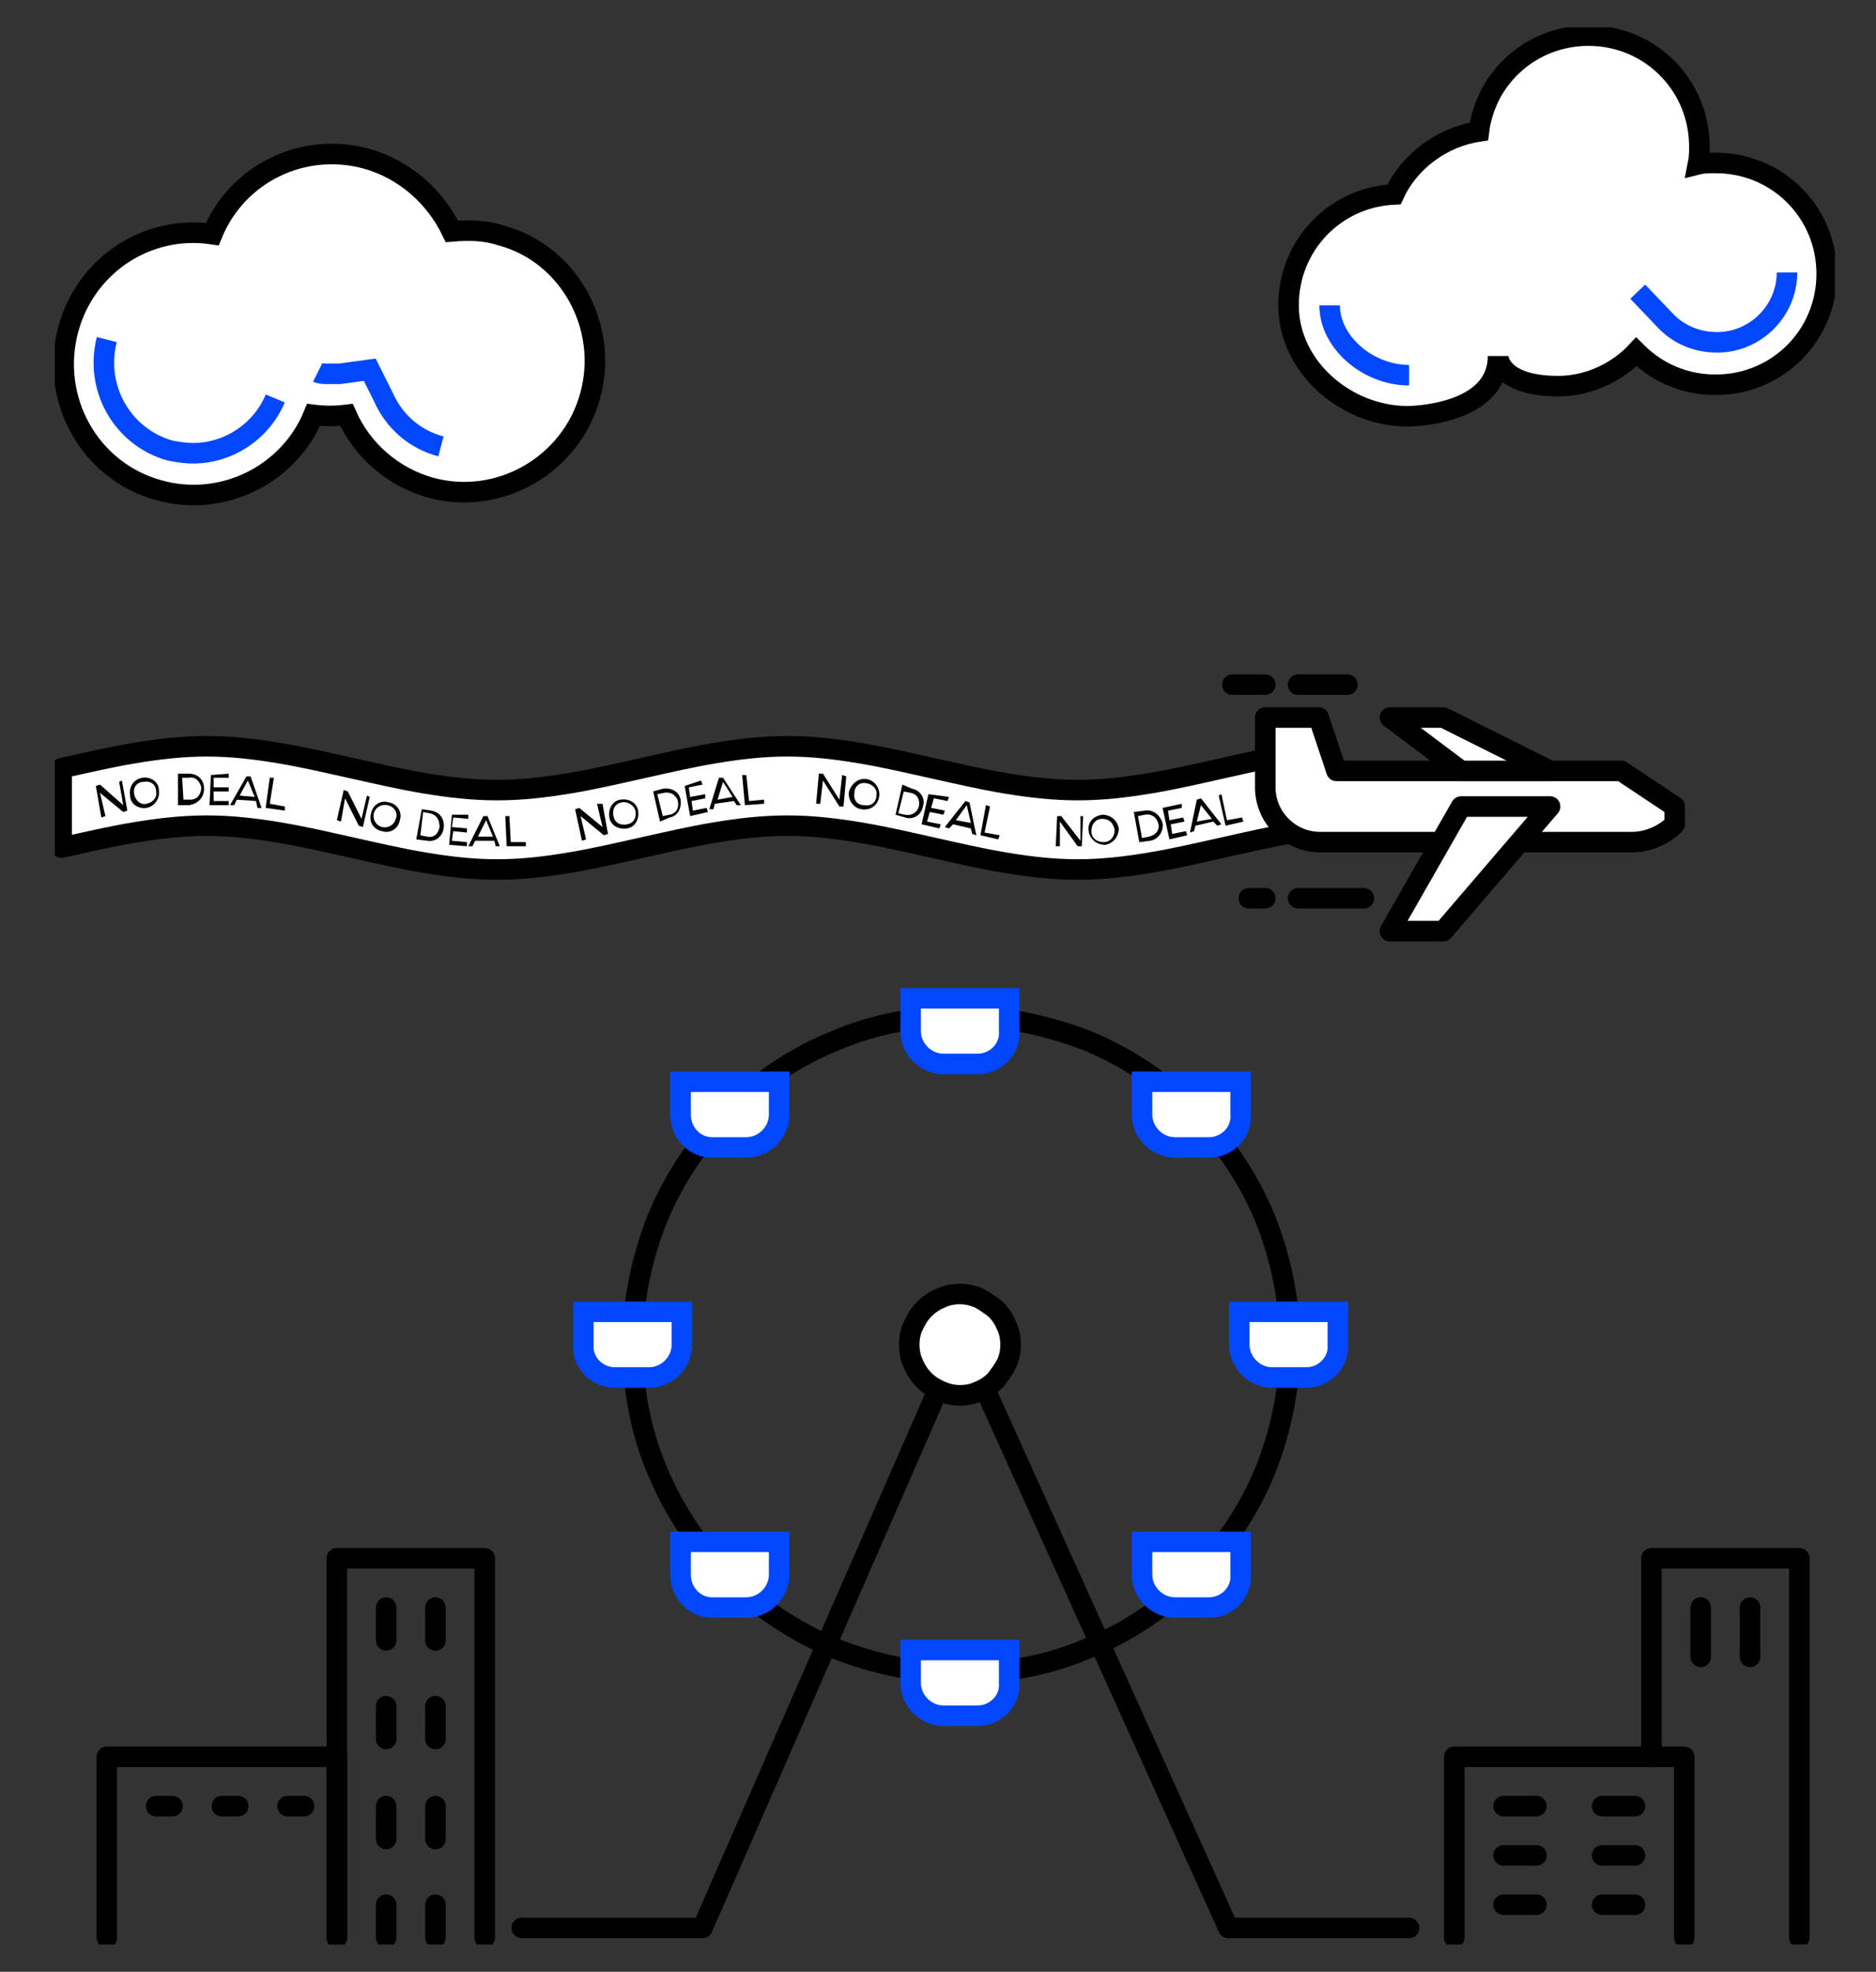 <?xml version="1.0" encoding="utf-8"?>
<!-- Generator: Adobe Illustrator 25.1.0, SVG Export Plug-In . SVG Version: 6.00 Build 0)  -->
<svg version="1.1" id="Layer_1" xmlns="http://www.w3.org/2000/svg" xmlns:xlink="http://www.w3.org/1999/xlink" x="0px" y="0px"
	 viewBox="0 0 137 144" style="enable-background:new 0 0 137 144;" xml:space="preserve">
<rect x="0" y="0" width="137" height="144" fill="#333333" stroke="none"/>
<style type="text/css">
	.st0{clip-path:url(#SVGID_2_);}
	.st1{fill:#FFFFFF;stroke:#000000;stroke-width:1.5;stroke-linecap:round;stroke-linejoin:round;stroke-miterlimit:10;}
	.st2{fill:none;stroke:#000000;stroke-width:1.5;stroke-linecap:round;stroke-linejoin:round;stroke-miterlimit:10;}
	.st3{fill:none;stroke:#000000;stroke-width:1.5;stroke-miterlimit:10;}
	.st4{fill:#FFFFFF;stroke:#000000;stroke-width:1.5;stroke-miterlimit:10;}
	.st5{fill:#FFFFFF;}
	.st6{fill:none;stroke:#0047FF;stroke-width:1.5;stroke-miterlimit:10;}
	.st7{fill:#FFFFFF;stroke:#0047FF;stroke-width:1.5;stroke-miterlimit:10;}
</style>
<g>
	<defs>
		<rect id="SVGID_1_" x="4" y="2" width="130" height="140"/>
	</defs>
	<clipPath id="SVGID_2_">
		<use xlink:href="#SVGID_1_"  style="overflow:visible;"/>
	</clipPath>
	<g class="st0">
		<path class="st1" d="M4.5,61.9c1.8-0.4,3.5-0.8,5.3-1.1c1.8-0.3,3.5-0.5,5.3-0.5c1.8,0,3.5,0.2,5.3,0.5c1.8,0.3,3.5,0.7,5.3,1.1
			c1.8,0.4,3.5,0.8,5.3,1.1c1.8,0.3,3.5,0.5,5.3,0.5c1.8,0,3.5-0.2,5.3-0.5c1.8-0.3,3.5-0.7,5.3-1.1c1.8-0.4,3.5-0.8,5.3-1.1
			c1.8-0.3,3.5-0.5,5.3-0.5c1.8,0,3.5,0.2,5.3,0.5c1.8,0.3,3.5,0.7,5.3,1.1c1.8,0.4,3.5,0.8,5.3,1.1c1.8,0.3,3.5,0.5,5.3,0.5
			c1.8,0,3.5-0.2,5.3-0.5c1.8-0.3,3.5-0.7,5.3-1.1c1.8-0.4,3.5-0.8,5.3-1.1v-5.8c-1.8,0.3-3.5,0.7-5.3,1.1c-1.8,0.4-3.5,0.8-5.3,1.1
			c-1.8,0.3-3.5,0.5-5.3,0.5c-1.8,0-3.5-0.2-5.3-0.5c-1.8-0.3-3.5-0.7-5.3-1.1c-1.8-0.4-3.5-0.8-5.3-1.1c-1.8-0.3-3.5-0.5-5.3-0.5
			c-1.8,0-3.5,0.2-5.3,0.5c-1.8,0.3-3.5,0.7-5.3,1.1c-1.8,0.4-3.5,0.8-5.3,1.1c-1.8,0.3-3.5,0.5-5.3,0.5c-1.8,0-3.5-0.2-5.3-0.5
			c-1.8-0.3-3.5-0.7-5.3-1.1c-1.8-0.4-3.5-0.8-5.3-1.1c-1.8-0.3-3.5-0.5-5.3-0.5c-1.8,0-3.5,0.2-5.3,0.5c-1.8,0.3-3.5,0.7-5.3,1.1
			V61.9L4.5,61.9z"/>
		<path d="M8.9,57l0.4,2.2l-0.3,0.1l-1.7-1.4l0.4,1.7l-0.3,0.1L7,57.4l0.3-0.1L9,58.8l-0.3-1.7L8.9,57z"/>
		<path d="M10.4,56.8c0.6-0.1,1.2,0.3,1.2,0.9c0.1,0.6-0.3,1.2-0.9,1.3c-0.6,0.1-1.2-0.3-1.2-0.9C9.4,57.4,9.8,56.9,10.4,56.8z
			 M10.5,57.1C10,57.1,9.7,57.5,9.8,58c0.1,0.5,0.5,0.8,0.9,0.7c0.5-0.1,0.8-0.5,0.7-0.9C11.4,57.3,11,57,10.5,57.1z"/>
		<path d="M13.8,56.5c0.6,0,1.1,0.4,1.1,1.1c0,0.6-0.4,1.1-1.1,1.2l-0.8,0L13,56.5L13.8,56.5z M13.8,56.8l-0.5,0l0.1,1.6l0.5,0
			c0.5,0,0.8-0.4,0.8-0.9C14.6,57.1,14.3,56.7,13.8,56.8z"/>
		<path d="M16.7,56.5l0,0.3l-1.1,0l0,0.7l1.1,0v0.3l-1.1,0l0,0.7l1.1,0v0.3l-1.4,0l0.1-2.2L16.7,56.5z"/>
		<path d="M18.7,58.5l-1.4-0.1l-0.2,0.4l-0.3,0l1.2-2.1l0.3,0l0.8,2.3l-0.3,0L18.7,58.5z M17.5,58.1l1.1,0.1l-0.5-1.2L17.5,58.1z"/>
		<path d="M20,56.8l-0.3,1.9l1.1,0.2l0,0.3l-1.4-0.2l0.3-2.2L20,56.8z"/>
		<path d="M27,58.2l-0.5,2.2l-0.3-0.1l-1-2L24.9,60l-0.3-0.1l0.5-2.2l0.3,0.1l1,2l0.4-1.7L27,58.2z"/>
		<path d="M28.4,58.6c0.6,0.1,1,0.7,0.8,1.3c-0.1,0.6-0.7,1-1.3,0.8c-0.6-0.1-1-0.7-0.8-1.3C27.2,58.8,27.8,58.4,28.4,58.6z
			 M28.3,58.8c-0.5-0.1-0.9,0.2-1,0.6c-0.1,0.5,0.2,0.9,0.6,1c0.5,0.1,0.9-0.2,1-0.6C29.1,59.4,28.8,58.9,28.3,58.8z"/>
		<path d="M31.5,59.2c0.6,0.1,1,0.6,0.9,1.3c-0.1,0.6-0.6,1-1.2,0.9l-0.8-0.1l0.4-2.2L31.5,59.2z M31.4,59.4l-0.5-0.1L30.7,61
			l0.5,0.1c0.5,0.1,0.8-0.2,0.9-0.7C32.1,59.9,31.9,59.5,31.4,59.4z"/>
		<path d="M34.2,59.5l0,0.3l-1.1-0.1L33,60.4l1.1,0.1l0,0.3l-1-0.1l-0.1,0.7l1.1,0.1l0,0.3l-1.3-0.1l0.2-2.2L34.2,59.5z"/>
		<path d="M36.1,61.4l-1.4,0l-0.2,0.4l-0.3,0l1.1-2.2l0.3,0l0.9,2.2l-0.3,0L36.1,61.4z M34.9,61.1l1.1,0l-0.5-1.2L34.9,61.1z"/>
		<path d="M37.2,59.6l0.1,1.9l1.1,0l0,0.3L37,61.8l-0.1-2.2L37.2,59.6z"/>
		<path d="M44,58.7l0.4,2.2l-0.3,0.1l-1.7-1.4l0.4,1.7l-0.3,0.1L42,59.1l0.3-0.1l1.7,1.4l-0.4-1.7L44,58.7z"/>
		<path d="M45.3,58.4c0.6-0.1,1.2,0.2,1.3,0.8c0.1,0.6-0.2,1.2-0.8,1.3c-0.6,0.1-1.2-0.2-1.3-0.8C44.4,59.1,44.7,58.5,45.3,58.4z
			 M45.4,58.6c-0.5,0.1-0.7,0.5-0.6,1c0.1,0.5,0.5,0.7,1,0.6c0.5-0.1,0.7-0.5,0.6-1C46.3,58.8,45.8,58.5,45.4,58.6z"/>
		<path d="M48.4,57.6c0.6-0.1,1.2,0.2,1.3,0.8c0.1,0.6-0.2,1.2-0.8,1.3L48.2,60l-0.5-2.2L48.4,57.6z M48.5,57.9L48,58l0.4,1.6
			l0.5-0.1c0.5-0.1,0.7-0.5,0.6-1C49.4,58.1,49,57.8,48.5,57.9z"/>
		<path d="M51.2,57l0.1,0.3l-1,0.2l0.1,0.7l1.1-0.2l0,0.3l-1,0.2l0.1,0.7l1-0.2l0.1,0.3l-1.3,0.3l-0.4-2.2L51.2,57z"/>
		<path d="M53.6,58.5l-1.4,0.2l-0.1,0.4l-0.3,0l0.7-2.3l0.3,0l1.3,2l-0.3,0L53.6,58.5z M52.4,58.4l1.1-0.2l-0.7-1.1L52.4,58.4z"/>
		<path d="M54.5,56.6l0.2,1.9l1.1-0.1l0,0.3l-1.4,0.1l-0.2-2.2L54.5,56.6z"/>
		<path d="M61.8,56.7l-0.2,2.2l-0.3,0L60.1,57l-0.2,1.7l-0.3,0l0.2-2.2l0.3,0l1.2,1.9l0.2-1.8L61.8,56.7z"/>
		<path d="M63.3,56.9c0.6,0.1,1,0.7,0.9,1.3c-0.1,0.6-0.6,1-1.3,0.9c-0.6-0.1-1-0.7-0.9-1.3C62.2,57.2,62.7,56.8,63.3,56.9z
			 M63.3,57.2c-0.5-0.1-0.9,0.2-0.9,0.7c-0.1,0.5,0.2,0.9,0.7,0.9c0.5,0.1,0.9-0.2,0.9-0.7C64.1,57.7,63.8,57.3,63.3,57.2z"/>
		<path d="M66.6,57.6c0.6,0.1,1,0.7,0.8,1.3c-0.1,0.6-0.7,1-1.3,0.8l-0.7-0.2l0.5-2.2L66.6,57.6z M66.5,57.9L66,57.8l-0.4,1.6
			l0.5,0.1c0.5,0.1,0.9-0.2,1-0.6C67.2,58.4,67,58,66.5,57.9z"/>
		<path d="M69.3,58.2l-0.1,0.3l-1-0.2l-0.2,0.7l1,0.2l-0.1,0.3l-1-0.2l-0.2,0.7l1,0.2l-0.1,0.3l-1.3-0.3l0.5-2.2L69.3,58.2z"/>
		<path d="M70.9,60.5l-1.3-0.3l-0.3,0.3L69,60.4l1.5-1.9l0.3,0.1l0.5,2.4L71,60.9L70.9,60.5z M69.8,59.9l1.1,0.2l-0.3-1.3L69.8,59.9
			z"/>
		<path d="M72.3,58.9l-0.4,1.9L73,61l-0.1,0.3L71.6,61l0.4-2.2L72.3,58.9z"/>
		<path d="M79.1,59.6L79,61.8l-0.3,0L77.4,60l0,1.8l-0.3,0l0.1-2.2l0.3,0l1.4,1.8l0-1.8L79.1,59.6z"/>
		<path d="M80.5,59.5c0.6,0,1.1,0.4,1.2,1c0,0.6-0.4,1.1-1,1.2c-0.6,0-1.1-0.4-1.2-1C79.4,60.1,79.8,59.6,80.5,59.5z M80.5,59.8
			c-0.5,0-0.8,0.4-0.8,0.9c0,0.5,0.4,0.8,0.9,0.8c0.5,0,0.8-0.4,0.8-0.9C81.3,60.1,81,59.8,80.5,59.8z"/>
		<path d="M83.6,59.2c0.6-0.1,1.1,0.3,1.3,0.9c0.1,0.6-0.3,1.2-0.9,1.3l-0.8,0.1l-0.4-2.2L83.6,59.2z M83.6,59.5l-0.5,0.1l0.3,1.6
			l0.5-0.1c0.5-0.1,0.8-0.5,0.7-0.9C84.5,59.7,84.1,59.4,83.6,59.5z"/>
		<path d="M86.3,58.7l0,0.3l-1,0.2l0.1,0.7l1-0.2l0.1,0.3l-1,0.2l0.1,0.7l1-0.2l0.1,0.3l-1.3,0.3L84.9,59L86.3,58.7z"/>
		<path d="M88.6,60l-1.3,0.3l-0.1,0.4l-0.3,0.1l0.5-2.4l0.3-0.1l1.5,1.9l-0.3,0.1L88.6,60z M87.4,60l1.1-0.2l-0.8-1L87.4,60z"/>
		<path d="M89.2,58l0.4,1.9l1.1-0.2l0.1,0.3l-1.3,0.3L89,58.1L89.2,58z"/>
		<path class="st2" d="M120.6,128.3v-14.5h10.8v27.7"/>
		<path class="st2" d="M38.1,140.8h13.2l18.9-43.2l19.5,43.2h13.2"/>
		<path class="st3" d="M94.2,98.2c0,3.3-0.7,6.4-1.8,9.2c-1.2,2.9-3,5.6-5.2,7.8c-2.2,2.2-4.8,4-7.8,5.2c-2.8,1.2-5.9,1.8-9.2,1.8
			c-3.3,0-6.4-0.7-9.2-1.8c-2.9-1.2-5.6-3-7.8-5.2c-2.2-2.2-4-4.9-5.2-7.8c-1.2-2.8-1.8-6-1.8-9.2c0-3.3,0.7-6.4,1.8-9.2
			c1.2-2.9,3-5.6,5.2-7.8c2.2-2.2,4.8-4,7.8-5.2c2.8-1.2,5.9-1.8,9.2-1.8c3.2,0,6.3,0.7,9.2,1.8c2.9,1.2,5.6,3,7.8,5.2
			c2.2,2.2,4,4.9,5.2,7.8C93.5,91.8,94.2,94.9,94.2,98.2z"/>
		<path class="st4" d="M113.8,28.2c-4.4,0-4.4-2.2-4.4-2.2c0,4.4-6.6,4.4-6.6,4.4c-4.5,0-8.7-3.6-8.7-8.1c0-4.4,3.4-7.9,7.7-8.1
			c1.1-2.4,3.5-4.2,6.2-4.6c0.5-4,3.9-7,8-7c4.5,0,8.1,3.6,8.1,8.1c0,0.4,0,0.8-0.1,1.3c0.4-0.1,0.8-0.1,1.3-0.1
			c4.5,0,8.1,3.6,8.1,8.1c0,4.5-3.6,8.1-8.1,8.1c-2.3,0-4.3-0.9-5.8-2.4C118.2,27.1,116.1,28.2,113.8,28.2z"/>
		<path class="st5" d="M130.5,19.9c0,2.8-2.3,5.1-5.1,5.1c-1.4,0-2.7-0.5-3.7-1.5l-2.1-2.2"/>
		<path class="st6" d="M130.5,19.9c0,2.8-2.3,5.1-5.1,5.1c-1.4,0-2.7-0.5-3.7-1.5l-2.1-2.2"/>
		<path class="st5" d="M102.9,27.4c-3,0-5.8-2.4-5.8-5.1L102.9,27.4z"/>
		<path class="st6" d="M102.9,27.4c-3,0-5.8-2.4-5.8-5.1"/>
		<path class="st4" d="M43.1,28.9c-1.4,5.1-6.7,8.1-11.7,6.7c-2.8-0.8-5-2.8-6.1-5.3c-0.8,0.1-1.6,0.1-2.4,0
			c-1.8,4.4-6.7,6.8-11.3,5.5c-5.1-1.4-8-6.7-6.6-11.8c1.3-4.7,5.8-7.6,10.5-6.9c1.8-4.4,6.6-6.8,11.3-5.5c2.8,0.8,5,2.8,6.2,5.3
			c1.2-0.1,2.4-0.1,3.6,0.3C41.5,18.5,44.5,23.8,43.1,28.9z"/>
		<path class="st5" d="M20.1,29.1c-1,2.4-3.4,4-6,4c-0.6,0-1.2-0.1-1.7-0.2c-3.5-1-5.5-4.6-4.6-8.1"/>
		<path class="st6" d="M20.1,29.1c-1,2.4-3.4,4-6,4c-0.6,0-1.2-0.1-1.7-0.2c-3.5-1-5.5-4.6-4.6-8.1"/>
		<path class="st5" d="M32.2,32.6c-1.9-0.5-3.4-1.8-4.2-3.6L27,27l-2.2,0.3c-0.2,0-0.5,0-0.8,0c-0.3,0-0.6,0-0.8-0.1"/>
		<path class="st6" d="M32.2,32.6c-1.9-0.5-3.4-1.8-4.2-3.6L27,27l-2.2,0.3c-0.2,0-0.5,0-0.8,0c-0.3,0-0.6,0-0.8-0.1"/>
		<path class="st4" d="M73.8,98.2c0,0.5-0.1,1-0.3,1.4c-0.2,0.4-0.5,0.8-0.8,1.2c-0.3,0.3-0.7,0.6-1.2,0.8c-0.4,0.2-0.9,0.3-1.4,0.3
			s-0.9-0.1-1.4-0.3c-0.4-0.2-0.8-0.4-1.2-0.8c-0.3-0.3-0.6-0.7-0.8-1.2c-0.2-0.4-0.3-0.9-0.3-1.4c0-0.5,0.1-1,0.3-1.4
			c0.2-0.4,0.4-0.8,0.8-1.2c0.3-0.3,0.7-0.6,1.2-0.8c0.4-0.2,0.9-0.3,1.4-0.3s0.9,0.1,1.4,0.3c0.4,0.2,0.8,0.5,1.2,0.8
			c0.3,0.3,0.6,0.7,0.8,1.2C73.7,97.2,73.8,97.7,73.8,98.2z"/>
		<path class="st7" d="M71.4,77.7h-2.5c-1.3,0-2.4-1.1-2.4-2.4v-2.4h7.2v2.4C73.8,76.6,72.7,77.7,71.4,77.7z"/>
		<path class="st7" d="M71.4,125.3h-2.5c-1.3,0-2.4-1.1-2.4-2.4v-2.4h7.2v2.4C73.8,124.2,72.7,125.3,71.4,125.3z"/>
		<path class="st7" d="M88.3,83.8h-2.5c-1.3,0-2.4-1.1-2.4-2.4V79h7.2v2.4C90.7,82.7,89.6,83.8,88.3,83.8z"/>
		<path class="st7" d="M95.4,100.6h-2.5c-1.3,0-2.4-1.1-2.4-2.4v-2.4h7.2v2.4C97.8,99.5,96.7,100.6,95.4,100.6z"/>
		<path class="st7" d="M52,83.8h2.5c1.3,0,2.4-1.1,2.4-2.4V79h-7.2v2.4C49.7,82.7,50.7,83.8,52,83.8z"/>
		<path class="st7" d="M88.3,117.4h-2.5c-1.3,0-2.4-1.1-2.4-2.4v-2.4h7.2v2.4C90.7,116.3,89.6,117.4,88.3,117.4z"/>
		<path class="st7" d="M52,117.4h2.5c1.3,0,2.4-1.1,2.4-2.4v-2.4h-7.2v2.4C49.7,116.3,50.7,117.4,52,117.4z"/>
		<path class="st7" d="M44.9,100.6h2.5c1.3,0,2.4-1.1,2.4-2.4v-2.4h-7.2v2.4C42.5,99.5,43.6,100.6,44.9,100.6z"/>
		<path class="st1" d="M92.4,52.4h3.9l1.3,3.9h20.8l3.9,2.6v1.3c-0.8,0.8-2,1.3-3.1,1.3H96.4c-2.2,0-4-1.8-4-4L92.4,52.4L92.4,52.4z
			"/>
		<path class="st1" d="M106.7,56.3l-5.2-3.9h3.9l7.8,3.9H106.7z"/>
		<path class="st1" d="M106.7,58.9l-5.2,9.1h3.9l7.8-9.1H106.7z"/>
		<path class="st2" d="M98.4,50h-3.6"/>
		<path class="st2" d="M92.4,50H90"/>
		<path class="st2" d="M99.6,65.6h-4.8"/>
		<path class="st2" d="M92.4,65.6h-1.2"/>
		<path class="st2" d="M24.6,141.5v-27.7h10.8v27.7"/>
		<path class="st2" d="M28.2,118.6c0,0.7,0,1.2,0,1.2S28.2,119.3,28.2,118.6z M28.2,118.6c0-0.7,0-1.2,0-1.2S28.2,118,28.2,118.6z"
			/>
		<path class="st2" d="M31.8,118.6c0,0.7,0,1.2,0,1.2S31.8,119.3,31.8,118.6z M31.8,118.6c0-0.7,0-1.2,0-1.2S31.8,118,31.8,118.6z"
			/>
		<path class="st2" d="M28.2,125.8c0,0.7,0,1.2,0,1.2S28.2,126.5,28.2,125.8z M28.2,125.8c0-0.7,0-1.2,0-1.2S28.2,125.2,28.2,125.8z
			"/>
		<path class="st2" d="M31.8,125.8c0,0.7,0,1.2,0,1.2S31.8,126.5,31.8,125.8z M31.8,125.8c0-0.7,0-1.2,0-1.2S31.8,125.2,31.8,125.8z
			"/>
		<path class="st2" d="M28.2,133.1c0,0.7,0,1.2,0,1.2S28.2,133.7,28.2,133.1z M28.2,133.1c0-0.7,0-1.2,0-1.2S28.2,132.4,28.2,133.1z
			"/>
		<path class="st2" d="M31.8,133.1c0,0.7,0,1.2,0,1.2S31.8,133.7,31.8,133.1z M31.8,133.1c0-0.7,0-1.2,0-1.2S31.8,132.4,31.8,133.1z
			"/>
		<path class="st2" d="M28.2,140.3c0,0.7,0,1.2,0,1.2S28.2,141,28.2,140.3z M28.2,140.3c0-0.7,0-1.2,0-1.2S28.2,139.6,28.2,140.3z"
			/>
		<path class="st2" d="M31.8,140.3c0,0.7,0,1.2,0,1.2S31.8,141,31.8,140.3z M31.8,140.3c0-0.7,0-1.2,0-1.2S31.8,139.6,31.8,140.3z"
			/>
		<path class="st2" d="M24.6,141.5v-13.2H7.8v13.2"/>
		<path class="st2" d="M123,141.5v-13.2h-16.8v13.2"/>
		<path class="st2" d="M11.4,131.9h1.2"/>
		<path class="st2" d="M16.2,131.9h1.2"/>
		<path class="st2" d="M21,131.9h1.2"/>
		<path class="st2" d="M112.2,131.9c0,0-0.5,0-1.2,0c-0.7,0-1.2,0-1.2,0s0.5,0,1.2,0C111.6,131.9,112.2,131.9,112.2,131.9z"/>
		<path class="st2" d="M119.4,131.9c0,0-0.5,0-1.2,0c-0.7,0-1.2,0-1.2,0s0.5,0,1.2,0C118.8,131.9,119.4,131.9,119.4,131.9z"/>
		<path class="st2" d="M112.2,135.5c0,0-0.5,0-1.2,0c-0.7,0-1.2,0-1.2,0s0.5,0,1.2,0C111.6,135.5,112.2,135.5,112.2,135.5z"/>
		<path class="st2" d="M119.4,135.5c0,0-0.5,0-1.2,0c-0.7,0-1.2,0-1.2,0s0.5,0,1.2,0C118.8,135.5,119.4,135.5,119.4,135.5z"/>
		<path class="st2" d="M112.2,139.1c0,0-0.5,0-1.2,0c-0.7,0-1.2,0-1.2,0s0.5,0,1.2,0C111.6,139.1,112.2,139.1,112.2,139.1z"/>
		<path class="st2" d="M119.4,139.1c0,0-0.5,0-1.2,0c-0.7,0-1.2,0-1.2,0s0.5,0,1.2,0C118.8,139.1,119.4,139.1,119.4,139.1z"/>
		<path class="st2" d="M124.2,117.4v3.6"/>
		<path class="st2" d="M127.8,117.4v3.6"/>
	</g>
</g>
</svg>
